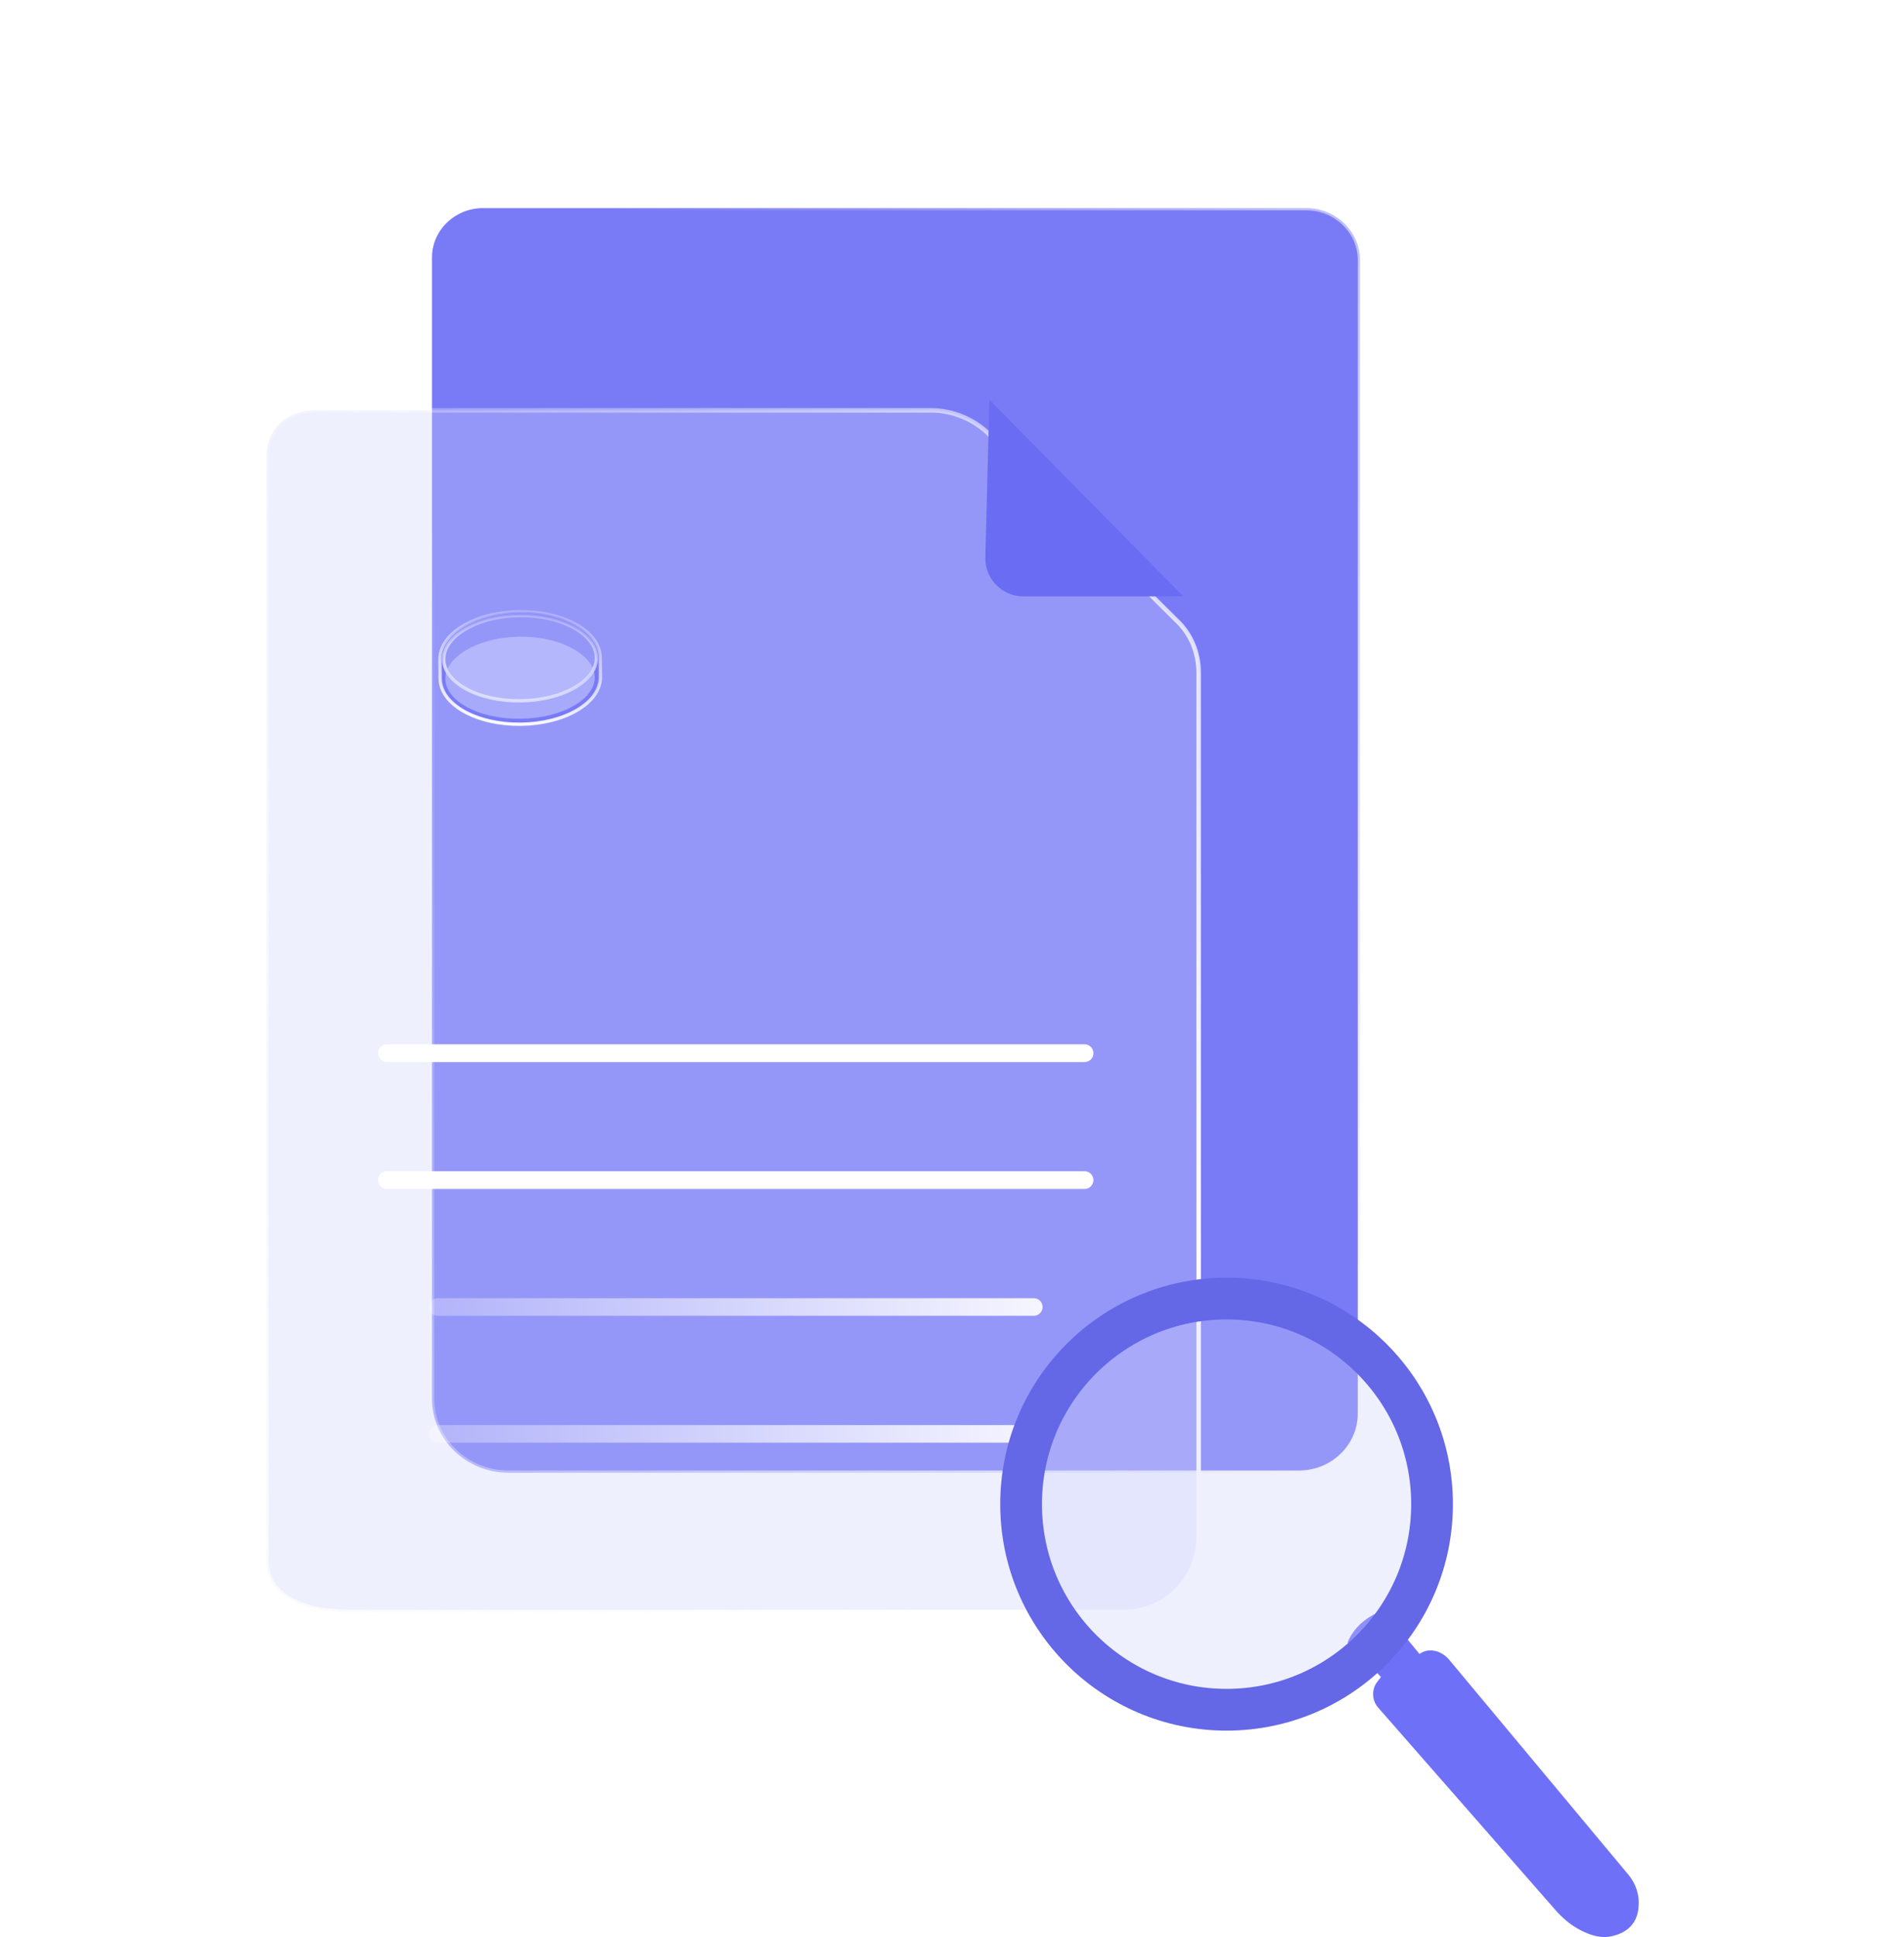 <svg width="119" height="121" viewBox="0 0 119 121" fill="none" xmlns="http://www.w3.org/2000/svg">
<path d="M27 16.077V87.385C27 89.923 29.151 92 31.78 92H81.176C83.327 92 85 90.308 85 88.308V16.231C85 14.461 83.486 13 81.654 13H30.187C28.434 13 27 14.385 27 16.077Z" fill="#797BF6" stroke="url(#paint0_linear_5155_40757)" stroke-width="0.281"/>
<g filter="url(#filter0_bi_5155_40757)">
<path d="M16.656 26.395V93.692V95.119C16.656 95.119 16.18 98.448 21.967 98.448H70.24C72.776 98.448 74.916 96.387 74.916 93.771V39.791C74.916 38.523 74.441 37.334 73.49 36.462L61.837 24.889C60.886 23.938 59.539 23.383 58.191 23.383H19.668C19.668 23.383 16.656 23.304 16.656 26.395Z" fill="#CFD3FD" fill-opacity="0.33"/>
<path d="M16.656 26.395V93.692V95.119C16.656 95.119 16.18 98.448 21.967 98.448H70.24C72.776 98.448 74.916 96.387 74.916 93.771V39.791C74.916 38.523 74.441 37.334 73.49 36.462L61.837 24.889C60.886 23.938 59.539 23.383 58.191 23.383H19.668C19.668 23.383 16.656 23.304 16.656 26.395Z" stroke="url(#paint1_linear_5155_40757)" stroke-width="0.281"/>
</g>
<path d="M35.993 39.012L36.044 38.922L35.993 39.012C36.977 39.563 37.5 40.299 37.51 41.076L37.524 42.279C37.533 43.054 37.028 43.8 36.058 44.368C35.127 44.913 33.882 45.225 32.553 45.241C31.224 45.257 29.972 44.975 29.028 44.453C28.044 43.908 27.521 43.176 27.512 42.4L27.497 41.197C27.488 40.42 27.993 39.671 28.963 39.097C29.896 38.544 31.141 38.228 32.468 38.212C33.795 38.196 35.047 38.482 35.993 39.012ZM32.471 38.449C31.192 38.464 29.989 38.765 29.084 39.3C28.223 39.81 27.725 40.479 27.734 41.194C27.742 41.906 28.256 42.554 29.128 43.031C30.041 43.53 31.251 43.794 32.535 43.778C33.819 43.763 35.023 43.47 35.924 42.949C36.784 42.451 37.282 41.791 37.273 41.079C37.264 40.363 36.751 39.707 35.878 39.218C34.96 38.705 33.75 38.433 32.471 38.449Z" fill="#797BF6" stroke="url(#paint2_linear_5155_40757)" stroke-width="0.207"/>
<g filter="url(#filter1_bi_5155_40757)">
<path d="M29.135 39.389C30.021 38.865 31.206 38.567 32.471 38.552C33.736 38.537 34.928 38.805 35.826 39.309C36.684 39.789 37.16 40.418 37.169 41.08C37.176 41.738 36.716 42.37 35.871 42.859C34.989 43.37 33.803 43.659 32.533 43.675C31.262 43.69 30.07 43.429 29.176 42.94C28.32 42.472 27.844 41.851 27.836 41.193C27.828 40.531 28.289 39.89 29.135 39.389Z" fill="#CFD3FD" fill-opacity="0.53"/>
</g>
<path d="M27.357 81.644L64.612 81.644" stroke="url(#paint3_linear_5155_40757)" stroke-width="1.096" stroke-linecap="round"/>
<path d="M24.186 73.717L67.782 73.717" stroke="url(#paint4_linear_5155_40757)" stroke-width="1.11" stroke-linecap="round"/>
<path d="M24.186 65.79L67.782 65.79" stroke="url(#paint5_linear_5155_40757)" stroke-width="1.11" stroke-linecap="round"/>
<path d="M27.357 89.57L64.612 89.57" stroke="url(#paint6_linear_5155_40757)" stroke-width="1.096" stroke-linecap="round"/>
<path d="M61.837 24.968L61.583 34.815C61.548 36.152 62.622 37.255 63.96 37.255H73.964L61.837 24.968Z" fill="#6A6DF3"/>
<path d="M84.223 102.604L86.309 104.755L86.113 105.016C85.722 105.472 85.722 106.189 86.113 106.645L97.195 119.292C97.652 119.814 98.173 120.27 98.825 120.596C99.477 120.922 100.129 121.118 100.846 120.922C101.628 120.727 102.346 120.205 102.411 119.097C102.476 118.315 102.215 117.597 101.694 117.011L90.546 103.647C90.025 103.06 89.242 102.93 88.721 103.321L86.504 100.648C86.504 100.518 84.809 101.104 84.223 102.604Z" fill="#6E71F7"/>
<g filter="url(#filter2_bi_5155_40757)">
<path d="M76.661 104.951C83.754 104.951 89.503 99.201 89.503 92.108C89.503 85.015 83.754 79.266 76.661 79.266C69.568 79.266 63.818 85.015 63.818 92.108C63.818 99.201 69.568 104.951 76.661 104.951Z" fill="#CFD3FD" fill-opacity="0.33"/>
<path d="M76.661 104.951C83.754 104.951 89.503 99.201 89.503 92.108C89.503 85.015 83.754 79.266 76.661 79.266C69.568 79.266 63.818 85.015 63.818 92.108C63.818 99.201 69.568 104.951 76.661 104.951Z" stroke="#6467E6" stroke-width="2.608"/>
</g>
<path opacity="0.9" d="M109.788 92.656L109.64 93.231C112.143 94.505 112.532 96.752 112.413 97.716L112.944 97.846C114.163 95.521 116.553 94.986 117.595 95.009L117.75 94.445C115.59 93.543 114.986 91.089 114.953 89.975L114.399 89.858C113.269 92.119 110.854 92.666 109.788 92.656Z" stroke="white" stroke-width="0.396"/>
<path opacity="0.9" d="M0.659 5.072L0.416 6.016C4.53 8.11 5.169 11.802 4.974 13.386L5.847 13.6C7.848 9.779 11.776 8.899 13.49 8.937L13.745 8.011C10.195 6.528 9.201 2.495 9.148 0.664L8.237 0.473C6.38 4.188 2.411 5.087 0.659 5.072Z" stroke="white" stroke-width="0.396"/>
<defs>
<filter id="filter0_bi_5155_40757" x="14.43" y="21.166" width="62.703" height="79.674" filterUnits="userSpaceOnUse" color-interpolation-filters="sRGB">
<feFlood flood-opacity="0" result="BackgroundImageFix"/>
<feGaussianBlur in="BackgroundImage" stdDeviation="1.038"/>
<feComposite in2="SourceAlpha" operator="in" result="effect1_backgroundBlur_5155_40757"/>
<feBlend mode="normal" in="SourceGraphic" in2="effect1_backgroundBlur_5155_40757" result="shape"/>
<feColorMatrix in="SourceAlpha" type="matrix" values="0 0 0 0 0 0 0 0 0 0 0 0 0 0 0 0 0 0 127 0" result="hardAlpha"/>
<feOffset dy="2.252"/>
<feGaussianBlur stdDeviation="14.075"/>
<feComposite in2="hardAlpha" operator="arithmetic" k2="-1" k3="1"/>
<feColorMatrix type="matrix" values="0 0 0 0 0.561 0 0 0 0 0.608 0 0 0 0 1 0 0 0 0.3 0"/>
<feBlend mode="normal" in2="shape" result="effect2_innerShadow_5155_40757"/>
</filter>
<filter id="filter1_bi_5155_40757" x="26.64" y="37.356" width="11.723" height="7.542" filterUnits="userSpaceOnUse" color-interpolation-filters="sRGB">
<feFlood flood-opacity="0" result="BackgroundImageFix"/>
<feGaussianBlur in="BackgroundImage" stdDeviation="0.598"/>
<feComposite in2="SourceAlpha" operator="in" result="effect1_backgroundBlur_5155_40757"/>
<feBlend mode="normal" in="SourceGraphic" in2="effect1_backgroundBlur_5155_40757" result="shape"/>
<feColorMatrix in="SourceAlpha" type="matrix" values="0 0 0 0 0 0 0 0 0 0 0 0 0 0 0 0 0 0 127 0" result="hardAlpha"/>
<feOffset dy="1.223"/>
<feGaussianBlur stdDeviation="8.15"/>
<feComposite in2="hardAlpha" operator="arithmetic" k2="-1" k3="1"/>
<feColorMatrix type="matrix" values="0 0 0 0 0.561 0 0 0 0 0.608 0 0 0 0 1 0 0 0 0.3 0"/>
<feBlend mode="normal" in2="shape" result="effect2_innerShadow_5155_40757"/>
</filter>
<filter id="filter2_bi_5155_40757" x="60.806" y="76.255" width="31.708" height="31.852" filterUnits="userSpaceOnUse" color-interpolation-filters="sRGB">
<feFlood flood-opacity="0" result="BackgroundImageFix"/>
<feGaussianBlur in="BackgroundImage" stdDeviation="0.854"/>
<feComposite in2="SourceAlpha" operator="in" result="effect1_backgroundBlur_5155_40757"/>
<feBlend mode="normal" in="SourceGraphic" in2="effect1_backgroundBlur_5155_40757" result="shape"/>
<feColorMatrix in="SourceAlpha" type="matrix" values="0 0 0 0 0 0 0 0 0 0 0 0 0 0 0 0 0 0 127 0" result="hardAlpha"/>
<feOffset dy="1.852"/>
<feGaussianBlur stdDeviation="11.575"/>
<feComposite in2="hardAlpha" operator="arithmetic" k2="-1" k3="1"/>
<feColorMatrix type="matrix" values="0 0 0 0 0.561 0 0 0 0 0.608 0 0 0 0 1 0 0 0 0.3 0"/>
<feBlend mode="normal" in2="shape" result="effect2_innerShadow_5155_40757"/>
</filter>
<linearGradient id="paint0_linear_5155_40757" x1="65.454" y1="126.633" x2="-3.767" y2="89.025" gradientUnits="userSpaceOnUse">
<stop stop-color="white"/>
<stop offset="1" stop-color="white" stop-opacity="0"/>
</linearGradient>
<linearGradient id="paint1_linear_5155_40757" x1="52.229" y1="107.43" x2="-27.799" y2="44.925" gradientUnits="userSpaceOnUse">
<stop stop-color="white"/>
<stop offset="1" stop-color="white" stop-opacity="0"/>
</linearGradient>
<linearGradient id="paint2_linear_5155_40757" x1="32.961" y1="45.835" x2="34.204" y2="35.734" gradientUnits="userSpaceOnUse">
<stop stop-color="white"/>
<stop offset="1" stop-color="white" stop-opacity="0"/>
</linearGradient>
<linearGradient id="paint3_linear_5155_40757" x1="68.542" y1="47.144" x2="8.38" y2="50.752" gradientUnits="userSpaceOnUse">
<stop stop-color="white"/>
<stop offset="1" stop-color="white" stop-opacity="0"/>
</linearGradient>
<linearGradient id="paint4_linear_5155_40757" x1="861322" y1="-7.19363e+13" x2="861262" y2="-7.19363e+13" gradientUnits="userSpaceOnUse">
<stop stop-color="white"/>
<stop offset="1" stop-color="white" stop-opacity="0"/>
</linearGradient>
<linearGradient id="paint5_linear_5155_40757" x1="861322" y1="-7.19363e+13" x2="861262" y2="-7.19363e+13" gradientUnits="userSpaceOnUse">
<stop stop-color="white"/>
<stop offset="1" stop-color="white" stop-opacity="0"/>
</linearGradient>
<linearGradient id="paint6_linear_5155_40757" x1="68.542" y1="55.07" x2="8.38" y2="58.678" gradientUnits="userSpaceOnUse">
<stop stop-color="white"/>
<stop offset="1" stop-color="white" stop-opacity="0"/>
</linearGradient>
</defs>
</svg>
